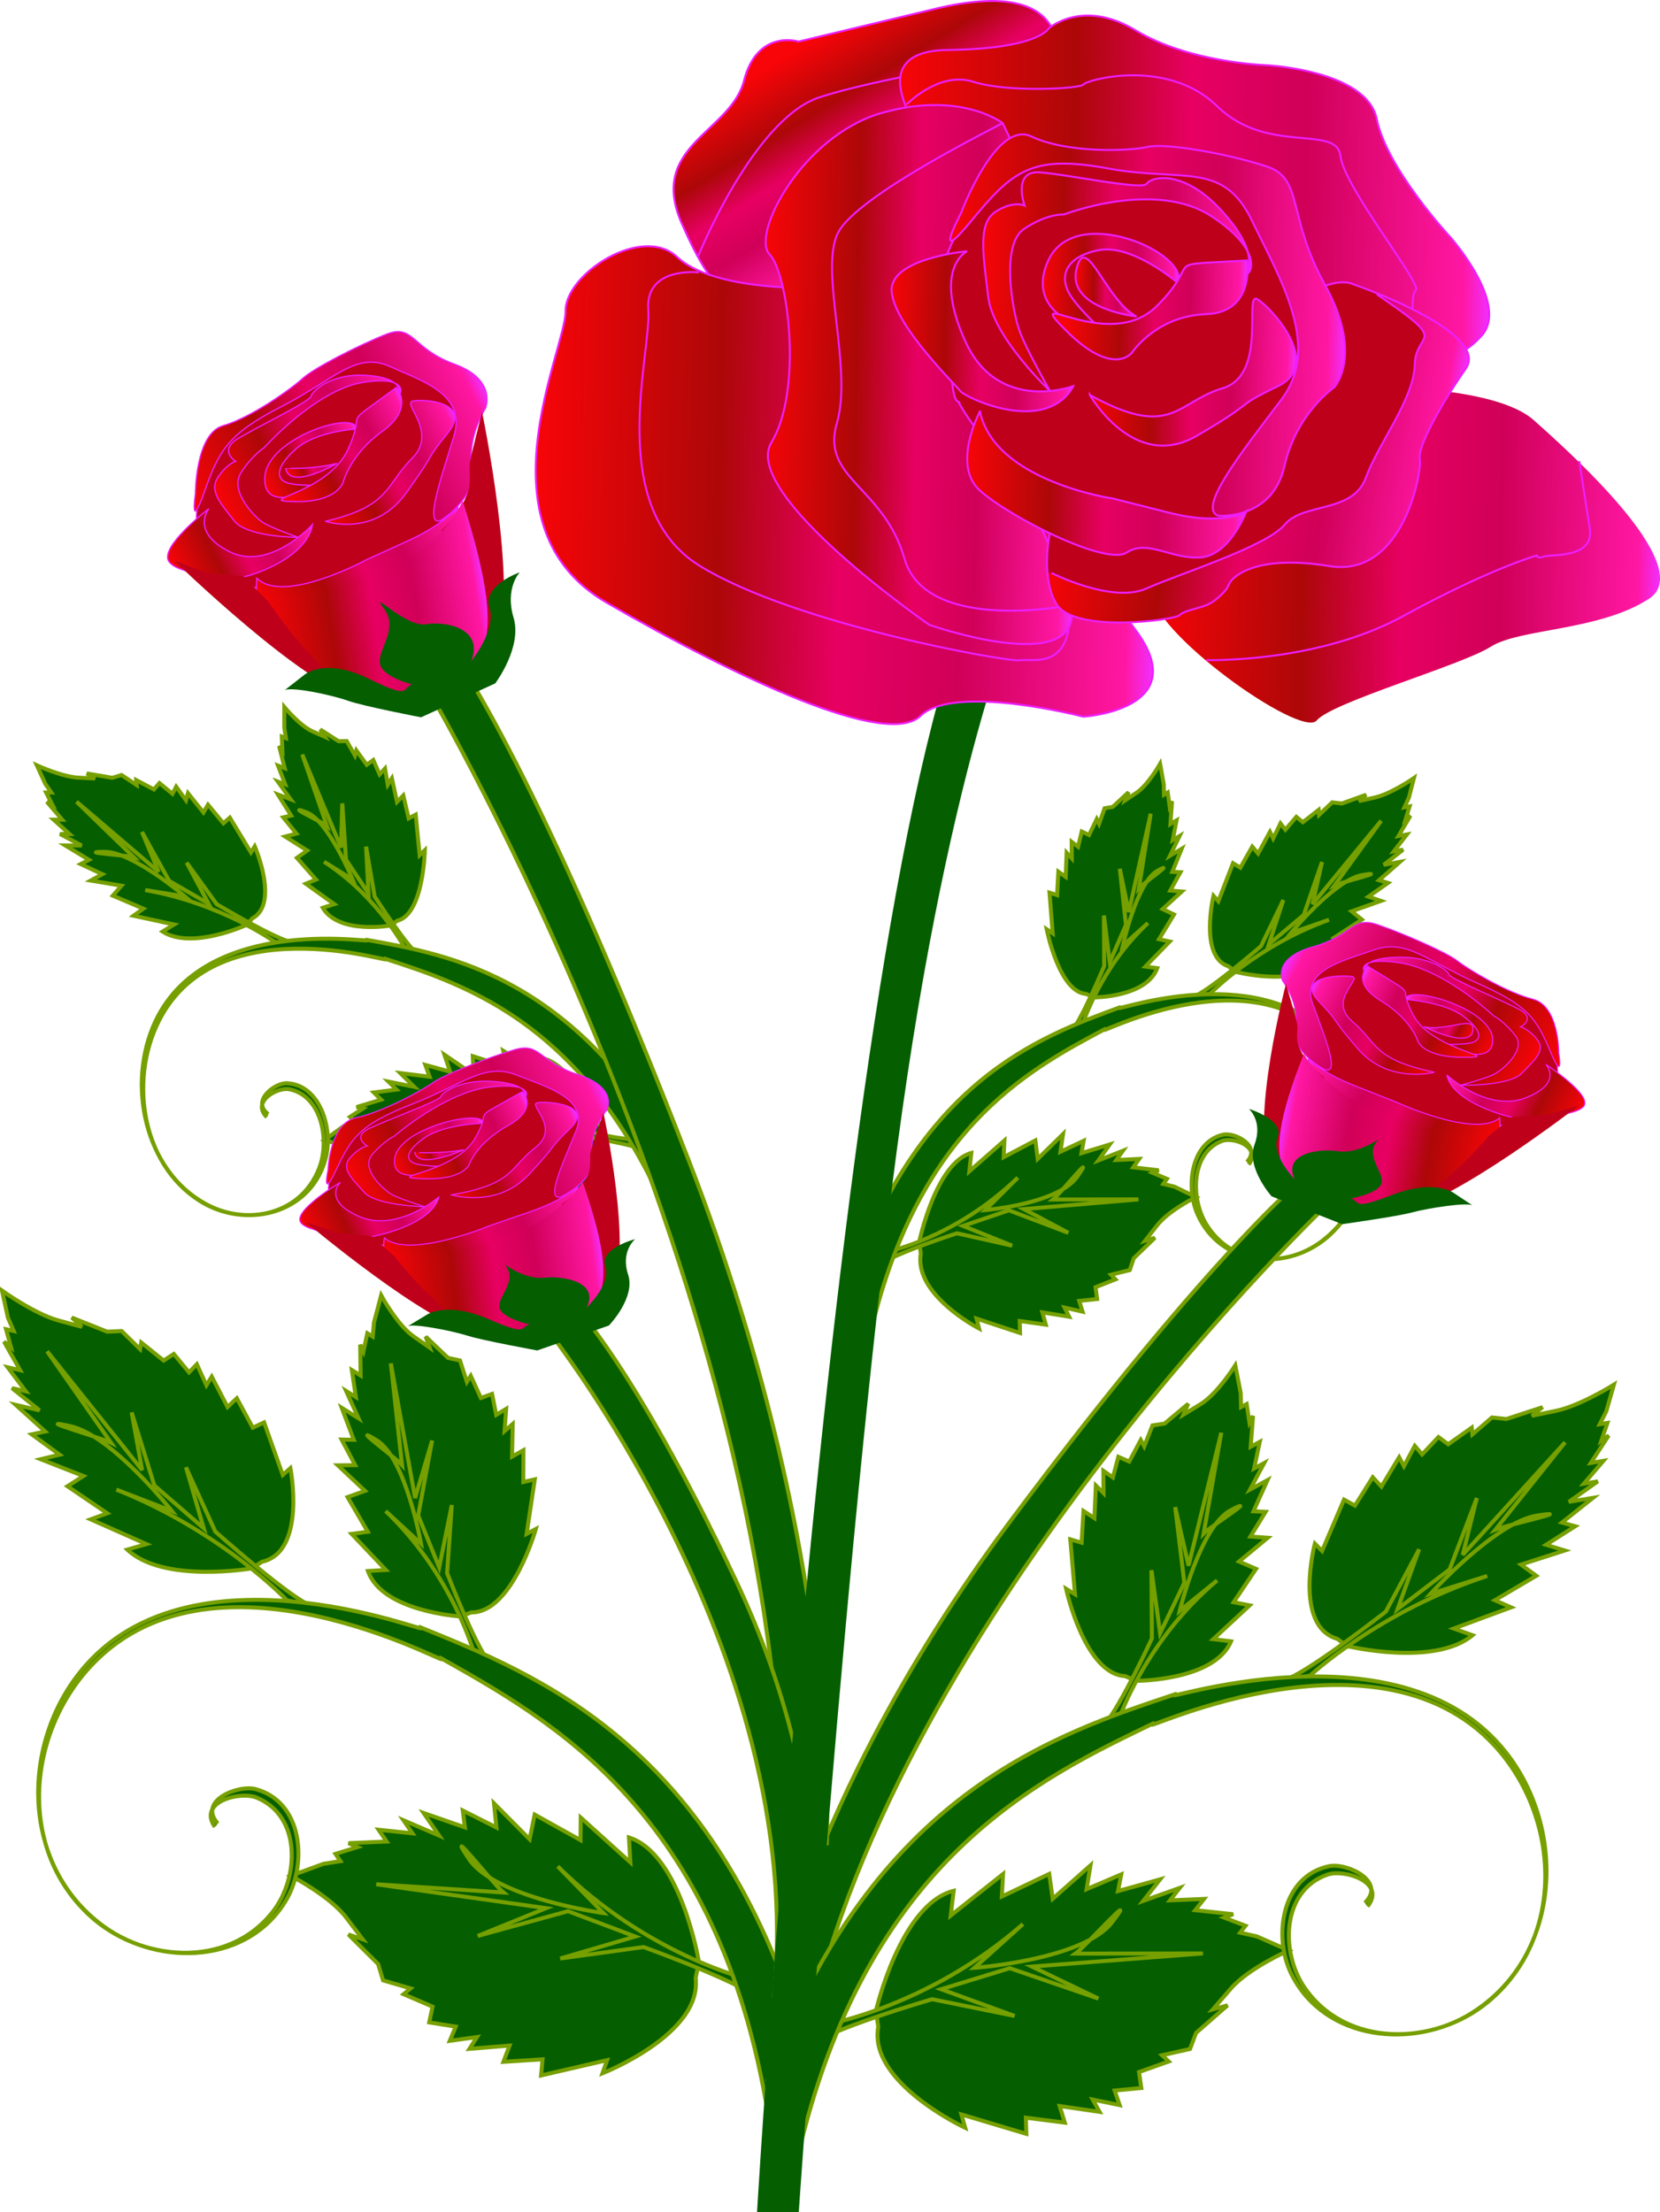 <svg xmlns="http://www.w3.org/2000/svg" viewBox="0 0 416.517 554.968"><g stroke="#769f00" fill="#055f00"><path d="M230.645 311.577s4.133-19.859 13.073-22.315l-.498 4.603 8.801-7.72-.198 4.181 7.964-4.199.588 4.629 6.357-6.226-.659 4.438 5.828-2.751-.54 3.1 7.088-2.182-2.846 4.004 6.146-2.419-1.646 2.321 5.727-.269-1.484 2.092 4.96.584 1.426.167-1.548.622 3.623 1.523-.908 1.281 2.824.699 5.349 2.605s-6.745 3.262-9.75 7.104l-3.003 3.842 2.463-.742-5.299 5.125-1.008 2.979-4.705 1.169 1.117 1.154-4.995 1.967.39 2.963-4.49.477.846 2.704-4.529-1.026 1.148 2.283-6.707-1.082.857 3.08-6.545-.917.079 3.007-10.921-3.61.643 2.493s-16.353-8.421-14.628-18.776l-.39-2.962z"/><path d="M222.175 314.157s17.305-3.319 33.203-18.693l-8.172 8.128s18.346-1.497 23.166-8.473-4.429 4.438-6.152 5.825l21.428-.03-28.767 2.441 11.183 5.951-14.902-5.652-11.542 3.911 12.347 4.963-13.851-3.104s-18.376 5.867-20.984 9.021l3.043-4.288z"/></g><g stroke="#769f00" fill="#055f00"><path d="M274.385 250.247s13.193.026 15.986-7.341l-2.994-.404 6.119-6.279-2.686-.593 3.766-6.191-2.861-1.361 4.832-4.416-2.912-.237 2.551-4.589-2.043-.097 2.361-5.793-2.938 1.75 2.385-4.928-1.701 1.014.957-4.957-1.534.917.313-4.443.088-1.277-.608 1.239-.469-3.445-.942.56-.053-2.599-.92-5.149s-3.004 5.298-5.858 7.22l-2.856 1.922.811-2.018-3.988 3.693-2.033.335-1.389 3.898-.582-1.188-1.938 4.005-1.83-.882-.92 3.835-1.604-1.235.029 4.147-1.293-1.421-.236 6.06-1.84-1.315-.318 5.89-1.9-.621.791 10.208-1.496-1.018s3.101 15.834 9.924 16.224l1.829.88z"/><path d="M271.575 257.187s4.492-14.518 16.455-25.596l-6.293 5.652s3.477-15.758 8.576-18.695-3.432 3.058-4.551 4.31l2.969-18.723-5.512 24.696-2.246-10.865 1.545 14.06-4.076 9.373-1.456-11.701.068 12.676s-6.261 14.984-8.626 16.686l3.147-1.873z"/></g><g stroke="#769f00" fill="#055f00"><path d="M309.895 243.787s14.684 3.886 21.096-2.013l-3.152-1.248 9.631-3.937-2.727-1.325 6.971-4.544-2.576-2.081 7.361-2.614-3.137-1.068 4.898-3.438-2.232-.688 5.229-4.592-4.059.739 4.864-3.798-2.349.426 3.289-4.24-2.117.387 2.338-3.962.672-1.139-1.233.954 1.022-3.283-1.299.237 1.104-2.387 1.286-4.967s-5.72 3.953-9.764 4.87l-4.042.917 1.809-1.603-6.096 2.2-2.416-.288-3.296 3.148-.113-1.255-3.954 3.086-1.641-1.341-2.747 3.231-1.231-1.598-1.826 3.792-.804-1.675-2.979 5.458-1.461-1.738-2.994 5.278-1.839-1.121-3.692 9.541-1.211-1.367s-3.645 15.351 3.778 17.704l1.639 1.342z"/><path d="M303.655 249.287s11.513-11.925 29.803-18.527l-9.543 3.313s10.937-13.356 17.934-14.542-5.194 1.786-7.003 2.6l11.702-16.208-17.21 20.911 2.371-10.565-4.584 13.274-8.742 7.356 3.623-11.099-5.606 11.58s-13.69 11.835-17.085 12.695l4.34-.788z"/></g><path d="M313.335 292.177c3.221-4.484-3.881-7.01-6.746-5.914-7.762 2.968-7.867 14.402-3.96 20.823 6.988 11.488 21.979 11.03 30.944 2.838 13.16-12.022 12.176-34.312 1.174-47.566-20.527-24.735-62.53-.755-57.211-4.326-19.406 10.346-48.569 25.353-60.102 80.921l-5.057-14.483c17.815-53.504 48.462-64.304 68.899-71.85-5.686 2.796 38.729-15.107 56.255 12.304 9.392 14.69 7.812 36.936-6.62 47.02-9.836 6.87-24.757 5.224-30.371-7.15-3.138-6.916-1.722-18.243 6.317-20.101 2.968-.685 9.724 2.815 6.013 6.813" stroke="#769f00" fill="#055f00"/><path d="M333.955 301.337s-108.67 103.12-131.47 209.27l-10.349-2.045s8.416-55.846 60.942-126.33c52.528-70.485 76.188-88.653 76.188-88.653l4.69 7.758z" stroke="#769f00" fill="#055f00"/><g stroke="#769f00" fill="#055f00"><path d="M175.375 492.297s-4.459-27.146-17.562-31.3l.351 6.248-12.447-11.23-.059 5.651-11.499-6.408-1.271 6.182-8.934-8.987.602 6.041-8.443-4.255.539 4.227-10.363-3.607 3.894 5.665-8.947-3.84 2.254 3.281-8.503-.9 2.033 2.958-7.436.319-2.136.092 2.252.983-5.526 1.711 1.246 1.813-4.267.676-8.186 3.005s9.765 5.032 13.911 10.491l4.145 5.459-3.607-1.232 7.454 7.405 1.247 4.109 6.906 2.019-1.763 1.45 7.269 3.121-.832 3.954 6.646 1.065-1.493 3.564 6.833-.956-1.904 2.967 10.076-.825-1.539 4.069 9.824-.617-.375 4.043 16.569-3.835-1.169 3.298s25.065-9.803 23.38-23.92l.83-3.954z"/><path d="M187.775 496.567s-25.481-6.104-47.839-28.317l11.471 11.723s-27.184-3.745-33.766-13.601 6.216 6.399 8.664 8.43l-31.901-2.061 42.621 5.999-17.157 6.967 22.669-6.212 16.852 6.357-18.806 5.523 20.887-2.878s26.858 9.638 30.472 14.134l-4.167-6.064z"/></g><g stroke="#769f00" fill="#055f00"><path d="M115.495 405.547s-19.646-1.209-23.175-11.397l4.492-.264-8.575-9.037 4.048-.545-5.079-8.697 4.378-1.564-6.819-6.405 4.356-.046-3.407-6.424 3.052.063-3.023-8.028 4.225 2.637-3.13-6.865 2.447 1.526-1.004-6.77 2.207 1.38-.086-6.017-.023-1.729.8 1.728.992-4.599 1.353.844.303-3.496 1.808-6.854s4.021 7.422 8.107 10.28l4.088 2.858-1.035-2.795 5.622 5.352 2.999.643 1.738 5.384.966-1.546 2.543 5.578 2.799-1.016 1.043 5.255 2.492-1.513-.396 5.586 2.045-1.793-.166 8.187 2.853-1.599-.029 7.967 2.882-.657-2.048 13.678 2.313-1.23s-5.968 21.042-16.159 20.925l-2.797 1.015z"/><path d="M119.075 415.147s-5.449-19.984-22.316-36.039l8.886 8.209s-3.831-21.559-11.172-25.996 4.848 4.444 6.407 6.235l-2.823-25.506 6.097 33.794 4.271-14.428-3.496 18.8 5.269 13.012 3.164-15.628-1.181 17.072s8.041 20.78 11.417 23.295l-4.523-2.82z"/></g><g stroke="#769f00" fill="#055f00"><path d="M63.172 393.487s-22.193 3.853-31.236-4.7l4.801-1.385-14.003-6.211 4.171-1.529-9.99-6.779 4.014-2.562-10.737-4.215 4.762-1.144-7-5.096 3.382-.716-7.392-6.679 5.98 1.377-6.92-5.576 3.459.796-4.535-6.022 3.122.72-3.144-5.559-.903-1.597 1.756 1.4-1.243-4.519 1.913.441-1.439-3.32-1.49-6.814s8.18 5.865 14.121 7.482l5.94 1.617-2.557-2.332 8.89 3.539 3.62-.16 4.64 4.553.275-1.681 5.625 4.53 2.558-1.65 3.813 4.613 1.968-2.038 2.397 5.282 1.339-2.182 3.97 7.636 2.322-2.204 4.008 7.394 2.834-1.337 4.684 13.203 1.918-1.728s4.118 21.026-7.135 23.497l-2.558 1.655z"/><path d="M71.981 401.497s-16.123-17.152-42.791-27.772l13.925 5.363s-15.144-19.026-25.459-21.282 7.58 2.896 10.203 4.162L11.82 339.027l23.838 29.798-2.627-14.46 5.694 18.318 12.387 10.734-4.449-15.294 7.36 16.131s19.373 17.236 24.355 18.716l-6.397-1.473z"/></g><path d="M54.661 457.497c-5.182-5.735 5.175-9.814 9.534-8.612 11.812 3.26 12.954 18.656 7.691 27.679-9.414 16.144-31.771 16.954-45.827 6.771-20.626-14.946-21.082-45.069-5.845-63.976 28.432-35.281 93.031-6.971 84.804-11.274 29.783 12.092 74.492 29.532 96.451 103.3l-8.763 19.037c-12.431-75.958-54.57-98.925-82.58-114.69 7.616 5.313-52.874-30.957-85.549.436-17.51 16.822-20.876 46.761-2.31 64.2 12.651 11.883 34.931 13.913 46.315-.907 6.364-8.283 7.182-23.699-4.121-28.43-4.171-1.746-14.961.986-10.548 7.334" stroke="#769f00" fill="#055f00"/><g><g stroke="#769f00" fill="#055f00"><path d="M219.785 504.507s6.166-26.812 19.504-30.127l-.744 6.213 13.131-10.421-.297 5.644 11.881-5.669.877 6.249 9.484-8.405-.984 5.992 8.695-3.714-.805 4.185 10.572-2.945-4.244 5.406 9.17-3.267-2.457 3.134 8.543-.361-2.215 2.823 7.4.789 2.127.226-2.311.84 5.406 2.057-1.355 1.729 4.215.944 7.979 3.517s-10.064 4.404-14.547 9.591l-4.48 5.187 3.676-1.002-7.906 6.919-1.502 4.022-7.02 1.578 1.666 1.559-7.451 2.654.58 4.001-6.699.643 1.264 3.651-6.758-1.386 1.713 3.082-10.006-1.461 1.281 4.158-9.766-1.237.119 4.059-16.293-4.873.959 3.365s-24.396-11.368-21.823-25.35l-.579-3.999z"/><path d="M207.135 507.977s25.816-4.48 49.533-25.237l-12.189 10.974s27.367-2.021 34.559-11.438-6.605 5.992-9.178 7.864l31.967-.041-42.914 3.296 16.684 8.035-22.232-7.632-17.219 5.28 18.418 6.7-20.662-4.191s-27.416 7.922-31.305 12.18l4.538-5.79z"/></g><g stroke="#769f00" fill="#055f00"><path d="M285.035 421.707s19.684.035 23.85-9.91l-4.467-.547 9.129-8.477-4.008-.801 5.619-8.358-4.27-1.838 7.209-5.962-4.344-.32 3.805-6.195-3.049-.131 3.523-7.821-4.383 2.363 3.559-6.653-2.539 1.369 1.43-6.692-2.289 1.238.467-5.999.131-1.725-.906 1.673-.699-4.651-1.406.756-.08-3.509-1.371-6.952s-4.48 7.152-8.74 9.747l-4.26 2.595 1.209-2.725-5.949 4.985-3.033.452-2.074 5.263-.867-1.604-2.891 5.407-2.729-1.19-1.373 5.178-2.393-1.667.043 5.6-1.928-1.919-.354 8.181-2.744-1.775-.477 7.952-2.834-.838 1.182 13.781-2.234-1.374s4.627 21.377 14.805 21.903l2.73 1.19z"/><path d="M280.845 431.067s6.701-19.601 24.547-34.557l-9.387 7.631s5.188-21.273 12.793-25.239-5.119 4.129-6.789 5.819l4.43-25.277-8.221 33.342-3.352-14.669 2.303 18.982-6.08 12.653-2.172-15.797.102 17.113s-9.338 20.229-12.867 22.526l4.693-2.527z"/></g><g stroke="#769f00" fill="#055f00"><path d="M338.005 412.987s21.904 5.247 31.471-2.717l-4.705-1.686 14.369-5.313-4.066-1.79 10.398-6.134-3.844-2.811 10.98-3.528-4.68-1.442 7.309-4.643-3.33-.928 7.799-6.199-6.055.997 7.258-5.128-3.502.575 4.906-5.725-3.16.522 3.488-5.349 1.002-1.537-1.84 1.287 1.525-4.432-1.938.319 1.646-3.223 1.918-6.706s-8.533 5.337-14.564 6.575l-6.031 1.237 2.699-2.164-9.096 2.97-3.602-.388-4.918 4.25-.17-1.694-5.898 4.166-2.447-1.811-4.098 4.363-1.838-2.157-2.725 5.119-1.199-2.261-4.445 7.369-2.178-2.347-4.467 7.125-2.744-1.513-5.508 12.881-1.807-1.845s-5.438 20.724 5.637 23.901l2.45 1.815z"/><path d="M328.705 420.407s17.174-16.1 44.459-25.013l-14.236 4.473s16.316-18.031 26.754-19.632-7.748 2.411-10.445 3.51l17.457-21.883-25.674 28.231 3.535-14.264-6.838 17.922-13.041 9.931 5.404-14.983-8.363 15.634s-20.424 15.979-25.488 17.14l6.476-1.066z"/></g><path d="M343.145 478.307c4.807-6.055-5.789-9.463-10.063-7.984-11.58 4.007-11.738 19.444-5.908 28.112 10.426 15.51 32.789 14.892 46.164 3.832 19.631-16.231 18.164-46.323 1.752-64.218-30.625-33.394-93.285-1.02-85.352-5.841-28.949 13.968-72.457 34.228-89.66 109.25l-7.54-19.55c26.576-72.234 72.298-86.814 102.79-97.001-8.482 3.774 57.775-20.396 83.922 16.61 14.012 19.832 11.652 49.865-9.877 63.479-14.672 9.275-36.932 7.053-45.309-9.653-4.68-9.337-2.568-24.63 9.426-27.137 4.426-.925 14.504 3.801 8.971 9.198" stroke="#769f00" fill="#055f00"/></g><g><g stroke="#769f00" fill="#055f00"><path d="M151.765 284.957s-7.533-18.834-16.765-19.694l1.293 4.445-10.012-6.066.925 4.083-8.575-2.746.229 4.66-7.346-5.021 1.423 4.256-6.219-1.693 1.073 2.958-7.359-.912 3.5 3.447-6.474-1.311 2.026 1.997-5.686.734 1.827 1.801-4.782 1.439-1.375.414 1.632.343-3.302 2.133 1.118 1.102-2.659 1.182-4.813 3.498s7.211 2.035 10.839 5.295l3.627 3.259-2.554-.301 6.111 4.122 1.512 2.759 4.836.33-.899 1.331 5.262 1.065.133 2.986 4.504-.313-.361 2.81 4.28-1.801-.733 2.449 6.417-2.235-.307 3.183 6.285-2.044.446 2.975 10.125-5.461-.198 2.568s14.634-11.144 11.129-21.04l-.133-2.986z"/><path d="M160.555 286.017s-17.619-.25-35.954-12.616l9.464 6.578s-18.326 1.725-24.288-4.303 5.134 3.599 7.074 4.662l-21.105 3.707 28.751-2.612-9.974 7.811 13.688-8.165 12.047 1.84-11.292 7.038 13.096-5.472s19.119 2.573 22.236 5.226l-3.743-3.694z"/></g><g stroke="#769f00" fill="#055f00"><path d="M98.005 232.197s-12.987 2.327-17.021-4.44l2.877-.92-7.12-5.116 2.541-1.053-4.788-5.439 2.581-1.839-5.528-3.506 2.826-.741-3.312-4.074 1.994-.451-3.334-5.293 3.197 1.211-3.208-4.438 1.852.703-1.806-4.715 1.67.636-1.083-4.321-.309-1.242.815 1.114-.139-3.474 1.025.387-.401-2.569.007-5.23s3.882 4.692 7.028 6.087l3.147 1.394-1.15-1.846 4.571 2.941 2.061-.025 2.047 3.597.367-1.271 2.605 3.605 1.649-1.188 1.575 3.616 1.363-1.495.694 4.089 1.026-1.626 1.29 5.926 1.582-1.615 1.341 5.744 1.763-.942 1.001 10.189 1.295-1.263s-.292 16.133-6.943 17.705l-1.648 1.188z"/><path d="M101.975 238.537s-6.954-13.512-20.666-22.334l7.183 4.469s-6.171-14.911-11.705-16.914 3.912 2.412 5.232 3.45l-6.188-17.919 9.734 23.358.317-11.091.931 14.114 5.648 8.519-.607-11.775 2.144 12.492s8.777 13.664 11.403 14.926l-3.426-1.295z"/></g><g stroke="#769f00" fill="#055f00"><path d="M61.909 232.027s-13.781 6.387-21.124 1.697l2.887-1.778-10.169-2.197 2.453-1.779-7.656-3.26 2.174-2.499-7.705-1.29 2.902-1.599-5.423-2.532 2.079-1.065-5.95-3.609 4.125.02-5.452-2.893 2.387.01-3.978-3.602 2.152.012-2.993-3.493-.86-1.004 1.38.724-1.579-3.055 1.32.008-1.503-2.158-2.133-4.667s6.322 2.896 10.463 3.093l4.14.197-2.061-1.262 6.386 1.102 2.329-.703 3.795 2.524-.107-1.255 4.432 2.349 1.382-1.606 3.268 2.703.935-1.787 2.459 3.414.5-1.789 3.886 4.855 1.135-1.967 3.869 4.676 1.615-1.424 5.3 8.75.954-1.557s6.266 14.479-.633 18.092l-1.381 1.604z"/><path d="M69.005 236.357s-13.416-9.735-32.577-13.047l9.975 1.599s-13.098-11.245-20.195-11.192 5.426.853 7.349 1.339l-14.35-13.92 20.593 17.59-4.177-9.99 6.828 12.273 9.891 5.719-5.502-10.297 7.54 10.425s15.544 9.267 19.037 9.521l-4.412-.02z"/></g><path d="M67.293 279.527c-4.352-3.288 1.69-7.914 4.733-7.758 8.239.427 11.609 11.335 9.725 18.69-3.371 13.164-17.775 17.388-28.658 12.339-15.97-7.413-21.405-29.042-14.718-45.146 12.478-30.048 59.333-20.163 53.248-21.925 21.438 3.866 53.5 9.156 80.372 58.734l-2.454 15.144c-21.05-52.69-52.38-62.39-73.3-69.19 5.86 2.59-39.681-13.699-55.58 14.236-8.522 14.971-5.605 37.09 9.45 46.633 10.256 6.504 25.098 4.341 29.975-8.189 2.728-7.006.63-18.245-7.53-19.814-3.012-.579-9.565 3.146-5.611 7" stroke="#769f00" fill="#055f00"/></g><g><g transform="translate(-8.865 -21.293)"><g stroke="#ed1fff" stroke-width=".275"><path fill="#bf001b" d="M389.13 302.89s-14.934 4.854-34.385-5.337-13.518-1.849-17.782-14.258c-4.267-12.409-3.297-22.024 6.554-23.464 9.854-1.439 13.932-4.413 21.922-.021 7.988 4.393 19.443 9.844 19.443 9.844s11.277 5.63 12.873 11.399c1.598 5.768 3.354 11.212.082 13.326-3.27 2.111-7.018 9.277-8.707 8.511z"/><linearGradient id="a" x1="-122.41" gradientUnits="userSpaceOnUse" y1="236.7" gradientTransform="matrix(-1.134 -.619 -.349 .692 326.87 44.783)" x2="-103.29" y2="236.7"><stop stop-color="#F70508" offset="0"/><stop stop-color="#AD0708" offset=".297"/><stop stop-color="#E70062" offset=".491"/><stop stop-color="#D00058" offset=".685"/><stop stop-color="#FF17A3" offset=".955"/><stop stop-color="#F22EFF" offset="1"/></linearGradient><path fill="url(#a)" d="M369.81 283.24s14.063 6.601 13.578-1.296c-.486-7.896-22.066-13.739-21.771-9.878 0 0 9.523.519 14.475 4.228 4.951 3.708 4.455 5.969 2.006 6.612-2.449.644-8.288.334-8.288.334z"/><linearGradient id="b" x1="-118.64" gradientUnits="userSpaceOnUse" y1="239.91" gradientTransform="matrix(-1.134 -.619 -.349 .692 326.87 44.783)" x2="-93.67" y2="239.91"><stop stop-color="#F70508" offset="0"/><stop stop-color="#AD0708" offset=".297"/><stop stop-color="#E70062" offset=".491"/><stop stop-color="#D00058" offset=".685"/><stop stop-color="#FF17A3" offset=".955"/><stop stop-color="#F22EFF" offset="1"/></linearGradient><path fill="url(#b)" d="M352.05 263.7s-4.477 3.976 3.258 8.655c7.736 4.68 9.354 10.236 9.354 10.236s1.391 3.996 11.684 3.986-8.008-1.598-12.805-10.493c-4.794-8.895 2.765-3.441-11.491-12.384z"/><linearGradient id="c" x1="-114.72" gradientUnits="userSpaceOnUse" y1="248.52" gradientTransform="matrix(-1.134 -.619 -.349 .692 326.87 44.783)" x2="-85.983" y2="248.52"><stop stop-color="#F70508" offset="0"/><stop stop-color="#AD0708" offset=".297"/><stop stop-color="#E70062" offset=".491"/><stop stop-color="#D00058" offset=".685"/><stop stop-color="#FF17A3" offset=".955"/><stop stop-color="#F22EFF" offset="1"/></linearGradient><path fill="url(#c)" d="M368.78 290.31s-11.576 3.082-19.295-5.976c-7.718-9.06-3.877-5.707-9.807-11.906-5.929-6.199 5.771-6.636 8.43-6.118 2.656.518-6.258 5.934.16 11.33 6.417 5.398 4.876 9.377 20.512 12.67z"/><linearGradient id="d" x1="-131.18" gradientUnits="userSpaceOnUse" y1="236.69" gradientTransform="matrix(-1.134 -.619 -.349 .692 326.87 44.783)" x2="-93.23" y2="236.69"><stop stop-color="#F70508" offset="0"/><stop stop-color="#AD0708" offset=".297"/><stop stop-color="#E70062" offset=".491"/><stop stop-color="#D00058" offset=".685"/><stop stop-color="#FF17A3" offset=".955"/><stop stop-color="#F22EFF" offset="1"/></linearGradient><path fill="url(#d)" d="M375.32 293.57s12.186.267 15.34-2.981c3.15-3.248 6.115-5.704 3.959-8.438-2.16-2.733-4.211-3.226-4.211-3.226s4.094-2.089-.441-4.441c-4.539-2.35-17.303-7.704-17.52-8.678-.215-.976-4.748-4.641-13.15-4.358-8.402.281-7.848 2.842-8.061 3.316-.213.476-2.205-3.582 8.955-1.888s23.463 13.276 23.463 13.276 2.629 1.339 5.428 4.948c2.803 3.611-3.197 8.639-5.326 9.719-2.129 1.082-8.436 2.751-8.436 2.751z"/><linearGradient id="e" x1="-143.62" gradientUnits="userSpaceOnUse" y1="243.96" gradientTransform="matrix(-1.134 -.619 -.349 .692 326.87 44.783)" x2="-117.11" y2="243.96"><stop stop-color="#F70508" offset="0"/><stop stop-color="#AD0708" offset=".297"/><stop stop-color="#E70062" offset=".491"/><stop stop-color="#D00058" offset=".685"/><stop stop-color="#FF17A3" offset=".955"/><stop stop-color="#F22EFF" offset="1"/></linearGradient><path fill="url(#e)" d="M371.9 291s10.139 9.423 19.734 5.737c9.596-3.689 5.107-8.394 5.107-8.394s11.998 7.82 9.426 10.601c-2.574 2.779-15.432 2.648-16.701 2.802-1.27.155-16.141-3.667-17.566-10.746z"/><linearGradient id="f" x1="-135.84" gradientUnits="userSpaceOnUse" y1="242.4" gradientTransform="matrix(-1.134 -.619 -.349 .692 326.87 44.783)" x2="-79.168" y2="242.4"><stop stop-color="#F70508" offset="0"/><stop stop-color="#AD0708" offset=".297"/><stop stop-color="#E70062" offset=".491"/><stop stop-color="#D00058" offset=".685"/><stop stop-color="#FF17A3" offset=".955"/><stop stop-color="#F22EFF" offset="1"/></linearGradient><path fill="url(#f)" d="M341.25 289.66s-8.715-4.521-7.416-10.52c1.301-5.998-3.129-11.763-3.129-11.763s-2.753-5.622 7.533-8.515c10.287-2.893 9.754-7.813 16.322-5.563 6.57 2.249 17.314 6.979 19.967 9.06 2.652 2.08 12.324 7.93 18.941 9.616 6.619 1.687 6.504 13.467 6.504 13.467s1.348 7.933-2.127-.369c-3.473-8.302-5.607-11.535-18.361-17.14-12.752-5.603-17.645-11.186-25.84-8.325-8.193 2.861-18.451 5.225-15.35 13.65 3.106 8.428 6.853 17.731 2.956 16.402z"/><linearGradient id="g" x1="-131.39" gradientUnits="userSpaceOnUse" y1="265.04" gradientTransform="matrix(-1.134 -.619 -.349 .692 326.87 44.783)" x2="-91.581" y2="265.04"><stop stop-color="#F70508" offset="0"/><stop stop-color="#AD0708" offset=".297"/><stop stop-color="#E70062" offset=".491"/><stop stop-color="#D00058" offset=".685"/><stop stop-color="#FF17A3" offset=".955"/><stop stop-color="#F22EFF" offset="1"/></linearGradient><path fill="url(#g)" d="M385.12 301.82s1.271 7.448-4.65 7.246c-5.922-.201-24.463-4.519-26.941-7.692-2.479-3.171-7.604-3.448-12.023-6.33-4.42-2.883-4.364-8.313-4.364-8.313s2.599 3.417 12.224 7.199l9.627 3.781s19.616 9.196 26.127 4.109z"/><linearGradient id="h" x1="-117.85" gradientUnits="userSpaceOnUse" y1="237.95" gradientTransform="matrix(-1.134 -.619 -.349 .692 326.87 44.783)" x2="-108.88" y2="237.95"><stop stop-color="#F70508" offset="0"/><stop stop-color="#AD0708" offset=".297"/><stop stop-color="#E70062" offset=".491"/><stop stop-color="#D00058" offset=".685"/><stop stop-color="#FF17A3" offset=".955"/><stop stop-color="#F22EFF" offset="1"/></linearGradient><path fill="url(#h)" d="M366.11 278.88s11.357 5.614 12.297 1.175-6.427.173-12.297-1.175"/></g><path d="M331.52 268.17s-9.168 34.895-3.862 45.797 6.778 6.28 13.426-22.358c0 0-6.562-5.054-6.733-9.706-.172-4.65 1.092-.584-2.831-13.733zM388.25 301.5s-23.66 20.278-31.566 19.64c-7.908-.641-7.617 4.995 4.395 3.597 12.01-1.398 43.873-26.041 43.873-26.041l-7.949 2.301-8.753.503z" fill="#bf001b"/><linearGradient id="i" x1="-105.96" gradientUnits="userSpaceOnUse" y1="261.52" gradientTransform="scale(-1 1) rotate(-9.829 52.461 1900)" x2="-52.266" y2="261.52"><stop stop-color="#F70508" offset="0"/><stop stop-color="#AD0708" offset=".297"/><stop stop-color="#E70062" offset=".491"/><stop stop-color="#D00058" offset=".685"/><stop stop-color="#FF17A3" offset=".955"/><stop stop-color="#F22EFF" offset="1"/></linearGradient><path d="M384.98 303.06s-20.535 27.833-36.914 21.896c-16.375-5.936-24.757-7.186-12.055-39.229 0 0 3.36 6.174 11.826 11.197 8.463 5.027 34.469 13.505 37.143 6.136z" fill="url(#i)"/></g><path d="M364.715 299.267s-4.805-3.506-15.229.466-7.898 1.875-10.539.953c0 0 7.336-1.275 7.777-4.055.439-2.778-4.59-6.812-.875-10.75 0 0-5.307 3.698-10.125 2.947-4.818-.752-13.895.563-10.887 7.034 0 0-6.007-6.161-4.269-10.559 1.737-4.396-7.185-7.092-7.185-7.092s3.566 3.168 1.396 8.943c-2.172 5.776 4.279 12.989 4.279 12.989l17.703 6.992s13.82-1.932 17.471-2.932c4.152-1.136 14.473-2.718 15.387-1.687l-4.904-3.249z" fill="#055f00"/></g><g><path d="M107.795 173.737s88.817 151.28 88.542 289.23l11.111-.502s3.831-71.857-34.481-170.92c-38.313-99.065-58.608-126.62-58.608-126.62l-6.564 8.811z" stroke="#769f00" fill="#055f00"/><g transform="translate(-8.865 -21.293)"><g stroke="#ed1fff" stroke-width=".319"><path fill="#bf001b" d="M69.115 167.66s15.619 6.542 36.099-6.017c20.482-12.555 14.188-2.047 18.767-17.786 4.579-15.74 3.643-28.035-6.674-30.1-10.318-2.065-14.571-5.956-22.983-.534-8.415 5.421-20.473 12.114-20.473 12.114s-11.872 6.927-13.595 14.251c-1.722 7.326-3.611 14.236-.2 17.007 3.412 2.774 7.28 12.005 9.059 11.065z"/><linearGradient id="j" x1="49.227" gradientUnits="userSpaceOnUse" y1="207.67" gradientTransform="matrix(1.142 -.603 .34 .696 -51.517 28.124)" x2="70.133" y2="207.67"><stop stop-color="#F70508" offset="0"/><stop stop-color="#AD0708" offset=".297"/><stop stop-color="#E70062" offset=".491"/><stop stop-color="#D00058" offset=".685"/><stop stop-color="#FF17A3" offset=".955"/><stop stop-color="#F22EFF" offset="1"/></linearGradient><path fill="url(#j)" d="M89.538 143.02s-14.803 8.1-14.226-1.967c.575-10.067 23.253-17.027 22.911-12.104 0 0-9.99.443-15.212 5.062-5.223 4.618-4.723 7.515-2.16 8.394 2.562.877 8.687.615 8.687.615z"/><linearGradient id="k" x1="52.977" gradientUnits="userSpaceOnUse" y1="210.03" gradientTransform="matrix(1.142 -.603 .34 .696 -51.517 28.124)" x2="80.696" y2="210.03"><stop stop-color="#F70508" offset="0"/><stop stop-color="#AD0708" offset=".297"/><stop stop-color="#E70062" offset=".491"/><stop stop-color="#D00058" offset=".685"/><stop stop-color="#FF17A3" offset=".955"/><stop stop-color="#F22EFF" offset="1"/></linearGradient><path fill="url(#k)" d="M108.33 118.5s4.661 5.177-3.489 10.972c-8.151 5.793-9.893 12.849-9.893 12.849s-1.493 5.067-12.286 4.819 8.411-1.855 13.514-13.099c5.103-11.243-2.87-4.457 12.154-15.541z"/><linearGradient id="l" x1="56.798" gradientUnits="userSpaceOnUse" y1="220" gradientTransform="matrix(1.142 -.603 .34 .696 -51.517 28.124)" x2="88.443" y2="220"><stop stop-color="#F70508" offset="0"/><stop stop-color="#AD0708" offset=".297"/><stop stop-color="#E70062" offset=".491"/><stop stop-color="#D00058" offset=".685"/><stop stop-color="#FF17A3" offset=".955"/><stop stop-color="#F22EFF" offset="1"/></linearGradient><path fill="url(#l)" d="M90.558 152.08s12.114 4.202 20.283-7.182c8.168-11.382 4.115-7.194 10.384-14.969 6.269-7.776-5.995-8.603-8.787-8.003-2.791.599 6.512 7.717-.263 14.457s-5.194 11.855-21.617 15.697z"/><linearGradient id="m" x1="39.944" gradientUnits="userSpaceOnUse" y1="207.67" gradientTransform="matrix(1.142 -.603 .34 .696 -51.517 28.124)" x2="81.228" y2="207.67"><stop stop-color="#F70508" offset="0"/><stop stop-color="#AD0708" offset=".297"/><stop stop-color="#E70062" offset=".491"/><stop stop-color="#D00058" offset=".685"/><stop stop-color="#FF17A3" offset=".955"/><stop stop-color="#F22EFF" offset="1"/></linearGradient><path fill="url(#m)" d="M83.671 156.09s-12.78.059-16.059-4.16-6.367-7.422-4.081-10.862c2.287-3.439 4.442-4.021 4.442-4.021s-4.276-2.761.501-5.658c4.778-2.895 18.208-9.433 18.442-10.672.233-1.24 5.019-5.813 13.826-5.259 8.809.553 8.206 3.808 8.423 4.42.219.612 2.343-4.521-9.373-2.617S75.08 133.666 75.08 133.666s-2.768 1.648-5.734 6.191c-2.968 4.543 3.28 11.098 5.502 12.526 2.223 1.43 8.823 3.707 8.823 3.707z"/><linearGradient id="n" x1="25.985" gradientUnits="userSpaceOnUse" y1="219.02" gradientTransform="matrix(1.142 -.603 .34 .696 -51.517 28.124)" x2="54.25" y2="219.02"><stop stop-color="#F70508" offset="0"/><stop stop-color="#AD0708" offset=".297"/><stop stop-color="#E70062" offset=".491"/><stop stop-color="#D00058" offset=".685"/><stop stop-color="#FF17A3" offset=".955"/><stop stop-color="#F22EFF" offset="1"/></linearGradient><path fill="url(#n)" d="M87.289 152.88s-10.712 11.794-20.742 6.866c-10.03-4.929-5.285-10.829-5.285-10.829s-12.648 9.703-9.972 13.311c2.675 3.607 16.158 3.737 17.488 3.963s16.956-4.309 18.511-13.311z"/><linearGradient id="o" x1="34.854" gradientUnits="userSpaceOnUse" y1="213.21" gradientTransform="matrix(1.142 -.603 .34 .696 -51.517 28.124)" x2="95.942" y2="213.21"><stop stop-color="#F70508" offset="0"/><stop stop-color="#AD0708" offset=".297"/><stop stop-color="#E70062" offset=".491"/><stop stop-color="#D00058" offset=".685"/><stop stop-color="#FF17A3" offset=".955"/><stop stop-color="#F22EFF" offset="1"/></linearGradient><path fill="url(#o)" d="M119.44 151.88s9.176-5.569 7.865-13.255c-1.312-7.687 3.381-14.942 3.381-14.942s2.934-7.112-7.828-11.04c-10.761-3.929-10.16-10.197-17.068-7.478-6.907 2.719-18.213 8.507-21.013 11.102-2.799 2.594-12.988 9.838-19.942 11.837-6.953 2-6.934 17.037-6.934 17.037s-1.478 10.093 2.234-.423c3.713-10.514 5.978-14.592 19.397-21.449 13.419-6.858 18.597-13.869 27.166-10.029 8.567 3.842 19.304 7.095 15.979 17.777-3.326 10.683-7.333 22.469-3.237 20.863z"/><linearGradient id="p" x1="38.131" gradientUnits="userSpaceOnUse" y1="243.67" gradientTransform="matrix(1.142 -.603 .34 .696 -51.517 28.124)" x2="81.228" y2="243.67"><stop stop-color="#F70508" offset="0"/><stop stop-color="#AD0708" offset=".297"/><stop stop-color="#E70062" offset=".491"/><stop stop-color="#D00058" offset=".685"/><stop stop-color="#FF17A3" offset=".955"/><stop stop-color="#F22EFF" offset="1"/></linearGradient><path fill="url(#p)" d="M73.333 166.39s-1.395 9.475 4.816 9.354c6.211-.12 25.688-5.202 28.314-9.193 2.627-3.991 8.001-4.227 12.661-7.804 4.658-3.578 4.647-10.507 4.647-10.507s-2.753 4.3-12.879 8.905l-10.125 4.605s-20.65 11.281-27.434 4.64z"/><linearGradient id="q" x1="54.251" gradientUnits="userSpaceOnUse" y1="209.21" gradientTransform="matrix(1.142 -.603 .34 .696 -51.517 28.124)" x2="63.752" y2="209.21"><stop stop-color="#F70508" offset="0"/><stop stop-color="#AD0708" offset=".297"/><stop stop-color="#E70062" offset=".491"/><stop stop-color="#D00058" offset=".685"/><stop stop-color="#FF17A3" offset=".955"/><stop stop-color="#F22EFF" offset="1"/></linearGradient><path fill="url(#q)" d="M93.456 137.55s-11.955 6.905-12.901 1.215c0 .001 6.737.371 12.901-1.215"/></g><path d="M129.82 124.68s9.318 44.749 3.662 58.542-7.161 7.859-13.888-28.847c0 0 6.923-6.298 7.142-12.232.219-5.932-1.142-.769 3.084-17.463zM70.046 165.9s24.638 26.429 32.933 25.797c8.295-.634 7.943 6.55-4.639 4.488-12.581-2.061-45.782-34.249-45.782-34.249l8.314 3.118 9.174.846z" fill="#bf001b"/><linearGradient id="r" x1="96.725" gradientUnits="userSpaceOnUse" y1="176.44" gradientTransform="rotate(-9.051 101.883 313.57)" x2="152.95" y2="176.44"><stop stop-color="#F70508" offset="0"/><stop stop-color="#AD0708" offset=".297"/><stop stop-color="#E70062" offset=".491"/><stop stop-color="#D00058" offset=".685"/><stop stop-color="#FF17A3" offset=".955"/><stop stop-color="#F22EFF" offset="1"/></linearGradient><path d="M73.471 167.98s21.297 36 38.52 28.8c17.223-7.198 26.019-8.601 12.973-49.792 0 0-3.576 7.802-12.494 14.02s-36.259 16.436-38.999 6.972z" fill="url(#r)"/></g><path d="M76.405 169.277s5.067-4.365 15.963.946 8.266 2.575 11.042 1.462c0 0-7.683-1.8-8.121-5.357s4.871-8.589 1.009-13.701 5.533 4.845 10.591 3.996c5.059-.847 14.564 1.041 11.357 9.229 0 0 6.35-7.724 4.565-13.376-1.785-5.653 7.591-8.885 7.591-8.885s-3.766 3.961-1.539 11.381c2.228 7.423-4.598 16.48-4.598 16.48l-18.622 8.516s-14.476-2.787-18.294-4.146c-4.343-1.545-15.152-3.802-16.119-2.506l5.175-4.039z" fill="#055f00"/></g><g><path d="M135.855 331.617s67.2 82.935 58.286 169.17l9.63-1.764s7.827-45.398-19.034-102.3c-26.862-56.899-42.658-71.469-42.658-71.469l-6.224 6.365z" stroke="#769f00" fill="#055f00"/><g transform="translate(-8.865 -21.293)"><g stroke="#ed1fff" stroke-width=".275"><path fill="#bf001b" d="M101.27 332.78s14.718 5.471 34.578-3.9c19.858-9.372 13.582-1.285 18.36-13.506 4.779-12.22 4.211-21.867-5.571-23.717-9.785-1.848-13.736-4.988-21.901-.934-8.165 4.056-19.837 9.025-19.837 9.025s-11.501 5.155-13.336 10.853c-1.836 5.697-3.818 11.063-.636 13.313 3.177 2.244 6.623 9.56 8.343 8.866z"/><linearGradient id="s" x1="12.093" gradientUnits="userSpaceOnUse" y1="594.48" gradientTransform="matrix(1.158 -.571 .32 .706 -96.112 -98.109)" x2="31.208" y2="594.48"><stop stop-color="#F70508" offset="0"/><stop stop-color="#AD0708" offset=".297"/><stop stop-color="#E70062" offset=".491"/><stop stop-color="#D00058" offset=".685"/><stop stop-color="#FF17A3" offset=".955"/><stop stop-color="#F22EFF" offset="1"/></linearGradient><path fill="url(#s)" d="M121.39 313.95s-14.325 6.011-13.513-1.86c.815-7.868 22.62-12.808 22.165-8.962 0 0-9.537.121-14.638 3.62s-4.699 5.778-2.279 6.523c2.417.746 8.265.679 8.265.679z"/><linearGradient id="t" x1="15.856" gradientUnits="userSpaceOnUse" y1="597.69" gradientTransform="matrix(1.158 -.571 .32 .706 -96.112 -98.109)" x2="40.831" y2="597.69"><stop stop-color="#F70508" offset="0"/><stop stop-color="#AD0708" offset=".297"/><stop stop-color="#E70062" offset=".491"/><stop stop-color="#D00058" offset=".685"/><stop stop-color="#FF17A3" offset=".955"/><stop stop-color="#F22EFF" offset="1"/></linearGradient><path fill="url(#t)" d="M139.95 295.17s4.306 4.159-3.617 8.513c-7.924 4.354-9.772 9.838-9.772 9.838s-1.555 3.935-11.839 3.496 8.067-1.264 13.23-9.95c5.161-8.689-2.619-3.556 11.998-11.897z"/><linearGradient id="u" x1="19.782" gradientUnits="userSpaceOnUse" y1="606.3" gradientTransform="matrix(1.158 -.571 .32 .706 -96.112 -98.109)" x2="48.516" y2="606.3"><stop stop-color="#F70508" offset="0"/><stop stop-color="#AD0708" offset=".297"/><stop stop-color="#E70062" offset=".491"/><stop stop-color="#D00058" offset=".685"/><stop stop-color="#FF17A3" offset=".955"/><stop stop-color="#F22EFF" offset="1"/></linearGradient><path fill="url(#u)" d="M122.12 321.06s11.438 3.562 19.527-5.167c8.088-8.729 4.111-5.541 10.294-11.487 6.181-5.945-5.49-6.871-8.168-6.464-2.675.406 6.005 6.189-.632 11.313-6.634 5.126-5.262 9.166-21.021 11.805z"/><linearGradient id="v" x1="3.323" gradientUnits="userSpaceOnUse" y1="594.47" gradientTransform="matrix(1.158 -.571 .32 .706 -96.112 -98.109)" x2="41.27" y2="594.47"><stop stop-color="#F70508" offset="0"/><stop stop-color="#AD0708" offset=".297"/><stop stop-color="#E70062" offset=".491"/><stop stop-color="#D00058" offset=".685"/><stop stop-color="#FF17A3" offset=".955"/><stop stop-color="#F22EFF" offset="1"/></linearGradient><path fill="url(#v)" d="M115.45 324.05s-12.186-.242-15.204-3.619c-3.011-3.376-5.871-5.953-3.604-8.597 2.272-2.64 4.342-3.046 4.342-3.046s-4.003-2.258.625-4.419c4.633-2.158 17.608-6.978 17.867-7.941.255-.966 4.937-4.438 13.32-3.807s7.722 3.167 7.915 3.649c.193.483 2.353-3.486-8.868-2.258-11.221 1.227-23.997 12.287-23.997 12.287s-2.682 1.229-5.628 4.718c-2.95 3.491 2.835 8.764 4.917 9.932 2.083 1.17 8.315 3.101 8.315 3.101z"/><linearGradient id="w" x1="-9.124" gradientUnits="userSpaceOnUse" y1="601.74" gradientTransform="matrix(1.158 -.571 .32 .706 -96.112 -98.109)" x2="17.391" y2="601.74"><stop stop-color="#F70508" offset="0"/><stop stop-color="#AD0708" offset=".297"/><stop stop-color="#E70062" offset=".491"/><stop stop-color="#D00058" offset=".685"/><stop stop-color="#FF17A3" offset=".955"/><stop stop-color="#F22EFF" offset="1"/></linearGradient><path fill="url(#w)" d="M118.98 321.61s-10.522 8.992-19.956 4.909c-9.435-4.085-4.754-8.598-4.754-8.598s-12.313 7.313-9.859 10.198c2.457 2.885 15.308 3.289 16.57 3.494 1.263.211 16.28-2.989 17.999-10.003z"/><linearGradient id="x" x1="-1.343" gradientUnits="userSpaceOnUse" y1="600.17" gradientTransform="matrix(1.158 -.571 .32 .706 -96.112 -98.109)" x2="55.332" y2="600.17"><stop stop-color="#F70508" offset="0"/><stop stop-color="#AD0708" offset=".297"/><stop stop-color="#E70062" offset=".491"/><stop stop-color="#D00058" offset=".685"/><stop stop-color="#FF17A3" offset=".955"/><stop stop-color="#F22EFF" offset="1"/></linearGradient><path fill="url(#x)" d="M149.66 321.56s8.896-4.154 7.848-10.201c-1.049-6.048 3.616-11.624 3.616-11.624s2.985-5.502-7.172-8.82c-10.157-3.317-9.42-8.212-16.076-6.237-6.658 1.974-17.59 6.251-20.326 8.22-2.737 1.968-12.644 7.41-19.327 8.818-6.683 1.41-7.059 13.185-7.059 13.185s-1.677 7.869 2.14-.279c3.816-8.149 6.083-11.292 19.06-16.361 12.974-5.066 18.095-10.439 26.165-7.241 8.067 3.2 18.217 5.989 14.768 14.278-3.455 8.288-7.586 17.427-3.637 16.262z"/><linearGradient id="y" x1="3.106" gradientUnits="userSpaceOnUse" y1="622.82" gradientTransform="matrix(1.158 -.571 .32 .706 -96.112 -98.109)" x2="42.918" y2="622.82"><stop stop-color="#F70508" offset="0"/><stop stop-color="#AD0708" offset=".297"/><stop stop-color="#E70062" offset=".491"/><stop stop-color="#D00058" offset=".685"/><stop stop-color="#FF17A3" offset=".955"/><stop stop-color="#F22EFF" offset="1"/></linearGradient><path fill="url(#y)" d="M105.32 331.88s-1.582 7.388 4.345 7.433c5.924.047 24.628-3.496 27.237-6.563 2.61-3.065 7.742-3.129 12.278-5.823 4.536-2.695 4.706-8.124 4.706-8.124s-2.739 3.307-12.513 6.684l-9.776 3.378s-19.983 8.368-26.277 3.015z"/><linearGradient id="z" x1="16.648" gradientUnits="userSpaceOnUse" y1="595.73" gradientTransform="matrix(1.158 -.571 .32 .706 -96.112 -98.109)" x2="25.621" y2="595.73"><stop stop-color="#F70508" offset="0"/><stop stop-color="#AD0708" offset=".297"/><stop stop-color="#E70062" offset=".491"/><stop stop-color="#D00058" offset=".685"/><stop stop-color="#FF17A3" offset=".955"/><stop stop-color="#F22EFF" offset="1"/></linearGradient><path fill="url(#z)" d="M125.27 309.75s-11.583 5.137-12.335.662c-.001 0 6.414.44 12.335-.662"/></g><path d="M160.28 300.49s7.707 35.245 1.951 45.918-7.034 5.992-12.483-22.898c0 0 6.767-4.777 7.133-9.418.363-4.638-1.068-.627 3.399-13.602zM102.2 331.42s22.795 21.248 30.72 20.938c7.928-.31 7.403 5.309-4.54 3.412-11.94-1.89-42.75-27.84-42.75-27.84l7.847 2.63 8.724.867z" fill="#bf001b"/><linearGradient id="A" x1="138.68" gradientUnits="userSpaceOnUse" y1="470.08" gradientTransform="rotate(-7.446 -856.03 652.336)" x2="192.38" y2="470.08"><stop stop-color="#F70508" offset="0"/><stop stop-color="#AD0708" offset=".297"/><stop stop-color="#E70062" offset=".491"/><stop stop-color="#D00058" offset=".685"/><stop stop-color="#FF17A3" offset=".955"/><stop stop-color="#F22EFF" offset="1"/></linearGradient><path d="M105.41 333.12s19.358 28.663 35.971 23.415c16.606-5.249 25.034-6.147 13.677-38.692 0 0-3.615 6.028-12.283 10.693-8.665 4.67-35.001 12.057-37.365 4.584z" fill="url(#A)"/></g><path d="M107.205 329.787s4.946-3.304 15.196 1.101 7.813 2.201 10.489 1.391c0 0-7.276-1.581-7.602-4.375-.323-2.796 4.87-6.615 1.321-10.706 0 0 5.149 3.918 9.994 3.368 4.846-.552 13.859 1.141 10.584 7.481 0 0 6.259-5.906 4.705-10.372-1.553-4.464 7.473-6.785 7.473-6.785s-3.695 3.014-1.768 8.876c1.929 5.862-4.817 12.799-4.817 12.799l-17.979 6.25s-13.728-2.506-17.333-3.657c-4.101-1.308-14.347-3.318-15.303-2.325l5.04-3.046z" fill="#055f00"/></g><g><path d="M189.955 554.967s21.616-367.24 61.144-417.63l7.624 7.332s-18.564 36.87-32.324 133.9c-13.76 97.031-25.973 276.4-25.973 276.4h-10.471z" fill="#055f00"/><g transform="translate(-8.865 -21.293)"><g stroke="#ed1fff" stroke-width=".49"><linearGradient id="B" x1="207.88" gradientUnits="userSpaceOnUse" y1="31.575" gradientTransform="matrix(1.057 .173 -.019 .943 -10.294 -31.932)" x2="241.2" y2="69.471"><stop stop-color="#F70508" offset="0"/><stop stop-color="#AD0708" offset=".297"/><stop stop-color="#E70062" offset=".491"/><stop stop-color="#D00058" offset=".685"/><stop stop-color="#FF17A3" offset=".955"/><stop stop-color="#F22EFF" offset="1"/></linearGradient><path fill="url(#B)" d="M274.04 36.173s4.102-20.965-30.347-12.71l-34.448 8.256s-10.326-3.241-13.7 9.807c-3.374 13.047-24.218 16.334-15.598 35.879 8.62 19.544 12.097 17.951 20.681 22.143 8.584 4.191 71.69-57.785 73.412-63.375z"/><path fill="none" d="M184.09 85.44s13.918-34.294 30.302-39.707c17.065-5.638 55.173-10.817 59.719-13.051"/></g><g stroke="#ed1fff" stroke-width=".49"><linearGradient id="C" x1="148.04" gradientUnits="userSpaceOnUse" y1="148.11" gradientTransform="matrix(1.057 .173 -.019 .943 -10.294 -31.932)" x2="295.07" y2="148.11"><stop stop-color="#F70508" offset="0"/><stop stop-color="#AD0708" offset=".297"/><stop stop-color="#E70062" offset=".491"/><stop stop-color="#D00058" offset=".685"/><stop stop-color="#FF17A3" offset=".955"/><stop stop-color="#F22EFF" offset="1"/></linearGradient><path fill="url(#C)" d="M210.8 93.49s-23.214.516-32.056-7.736S150.606 90.1 150.77 99.4c.163 9.301-22.538 54.107 10.335 73.104 32.873 18.998 70.276 36.575 78.749 28.383s40.861.216 40.861.216 27.22-1.714 13.66-20.942c-13.562-19.228-66.455-76.752-66.455-76.752s-10.404-16.852-17.12-9.919z"/><path fill="none" d="M184.19 89.645s-13.481-1.578-12.658 9.377c.823 10.954-11.018 49.505 12.935 64.256 23.952 14.751 77.447 24.15 80.226 23.68 2.78-.471 10.727 1.934 12.305-7.95"/></g><g stroke="#ed1fff" stroke-width=".49"><linearGradient id="D" x1="232.45" gradientUnits="userSpaceOnUse" y1="47.243" gradientTransform="matrix(1.057 .173 -.019 .943 -10.294 -31.932)" x2="372.96" y2="47.243"><stop stop-color="#F70508" offset="0"/><stop stop-color="#AD0708" offset=".297"/><stop stop-color="#E70062" offset=".491"/><stop stop-color="#D00058" offset=".685"/><stop stop-color="#FF17A3" offset=".955"/><stop stop-color="#F22EFF" offset="1"/></linearGradient><path fill="url(#D)" d="M240.84 55.993s-17.093-21.895 5.77-22.16c22.86-.266 25.39-5.415 25.39-5.415s8.461-7.576 21.809.489c13.349 8.064 32.382 8.715 32.382 8.715s25.607 1.112 28.133 13.583c2.523 12.47 18.465 29.616 18.465 29.616s14.906 16.824 7.824 24.702c-7.082 7.877-12.908 4.758-14.984 4.725-2.078-.032-25.154-6.493-25.154-6.493l-17.27-36.238-53.28-8.747c-.003 0-26.655 5.267-29.073-2.782z"/><path fill="none" d="M236.37 47.489s8.115-8.44 16.719-5.675 26.977 1.762 27.691.643c.717-1.119 20.945-6.763 33.503 5.5 12.556 12.262 30.026 4.489 30.909 12.427s20.832 32.497 18.902 33.749.986 15.605-4.941 15.079"/></g><g stroke="#ed1fff" stroke-width=".49"><linearGradient id="E" x1="201.39" gradientUnits="userSpaceOnUse" y1="109.59" gradientTransform="matrix(1.057 .173 -.019 .943 -10.294 -31.932)" x2="275.63" y2="109.59"><stop stop-color="#F70508" offset="0"/><stop stop-color="#AD0708" offset=".297"/><stop stop-color="#E70062" offset=".491"/><stop stop-color="#D00058" offset=".685"/><stop stop-color="#FF17A3" offset=".955"/><stop stop-color="#F22EFF" offset="1"/></linearGradient><path fill="url(#E)" d="M260.45 52.179s-10.574-8.228-30.427-2.522-32.809 30.52-28.058 35.449c4.752 4.929 8.33 34.265.457 47.192s39.62 45.762 39.62 45.762 41.617 14.56 35.113-6.91-25.331-48.71-25.331-48.71-17.111-47.13 12.285-62.629l-3.659-7.632z"/><path fill="none" d="M274.98 173.5s-33.962 6.17-39.146-11.991c-5.184-18.162-21.075-20.152-16.993-34.011 4.083-13.858-4.559-38.612.362-47.93 4.921-9.317 39.132-26.201 41.241-27.39"/></g><linearGradient id="F" x1="294.26" gradientUnits="userSpaceOnUse" y1="140.6" gradientTransform="matrix(1.057 .173 -.019 .943 -10.294 -31.932)" x2="414.62" y2="140.6"><stop stop-color="#F70508" offset="0"/><stop stop-color="#AD0708" offset=".297"/><stop stop-color="#E70062" offset=".491"/><stop stop-color="#D00058" offset=".685"/><stop stop-color="#FF17A3" offset=".955"/><stop stop-color="#F22EFF" offset="1"/></linearGradient><path d="M366.15 118.99s20.066 1.017 27.555 7.712c7.486 6.696 41.527 36.704 28.9 44.833-12.627 8.127-32.352 7.363-39.717 12.027s-39.754 13.875-43.654 18.491c-3.9 4.615-42.232-22.569-41.51-32.781.723-10.21 68.426-50.282 68.426-50.282z" fill="url(#F)"/><path stroke="#ed1fff" stroke-width=".49" fill="none" d="M311.55 186.9s27.674.852 49.379-11.042c21.707-11.893 33.547-15.205 33.547-15.205s-.02.925 1.727.284c1.742-.641 12.801.556 11.566-7.065-1.236-7.622-2.629-16.893-2.629-16.893"/><linearGradient id="G" y2="144.72" gradientUnits="userSpaceOnUse" y1="129.19" x2="372.01" x1="277.4"><stop stop-color="#F70508" offset="0"/><stop stop-color="#AD0708" offset=".297"/><stop stop-color="#E70062" offset=".491"/><stop stop-color="#D00058" offset=".685"/><stop stop-color="#FF17A3" offset=".955"/><stop stop-color="#F22EFF" offset="1"/></linearGradient><path d="M354.44 94.9c9.657 3.932 26.879 12.114 22.2 18.881-6.417 9.277-12.161 19.773-11.527 22.66.635 2.886-4.054 29.938-22.695 26.877-18.641-3.06-24.294 2.814-25.019 4.24l-.719 1.426s-2.491 3.301-5.628 4.334c-3.138 1.029-5.221 1.304-6.281 2.368s-26.263 4.652-30.862-2.901c-1.288-2.117-1.972-4.886-2.22-7.806l1.032.077s15.193 7.71 23.752 3.899c8.563-3.811 30.165-10.531 34.778-16.08 4.608-5.545 17.021-2.751 20.314-11.712 3.293-8.956 12.071-19.756 12.289-28.438.218-8.681 9.435-4.767-9.503-17.576l.089-.249z" fill="url(#G)"/><path d="M354.35 95.149c18.938 12.809 9.721 8.895 9.503 17.576-.218 8.682-8.996 19.482-12.289 28.438-3.294 8.96-15.706 6.167-20.314 11.712-4.613 5.549-26.216 12.269-34.778 16.08-8.559 3.812-23.752-3.899-23.752-3.899l-1.032-.077c-.647-7.502 1.582-16.002 3.845-16.966 3.144-1.339 57.891-61.709 72.78-55.445 0 0 2.544.872 6.126 2.332l-.089.249z" fill="#bf001b"/><g stroke="#ed1fff" stroke-width=".49" fill="none"><path d="M271.69 164.98c-.647-7.502 1.582-16.002 3.845-16.966 3.144-1.339 57.891-61.709 72.78-55.445 0 0 2.544.872 6.126 2.332 9.657 3.932 26.879 12.114 22.2 18.881-6.417 9.277-12.161 19.773-11.527 22.66.635 2.886-4.054 29.938-22.695 26.877-18.641-3.06-24.294 2.814-25.019 4.24l-.719 1.426s-2.491 3.301-5.628 4.334c-3.138 1.029-5.221 1.304-6.281 2.368s-26.263 4.652-30.862-2.901c-1.289-2.118-1.972-4.887-2.22-7.806z"/><path d="M272.72 165.06s15.193 7.71 23.752 3.899c8.563-3.811 30.165-10.531 34.778-16.08 4.608-5.545 17.021-2.751 20.314-11.712 3.293-8.956 12.071-19.756 12.289-28.438.218-8.681 9.435-4.767-9.503-17.576"/></g><path stroke="#ed1fff" stroke-width=".49" fill="#bf001b" d="M249.29 122.02s13.582 26.821 43.76 28.888c30.176 2.066 17.014 11.849 31.324-7.946 14.313-19.795 20.463-40.044 10.17-54.229-10.295-14.185-12.76-24.791-25.309-25.228-12.551-.437-29.908-2.751-29.908-2.751s-17.285-1.75-23.491 7.896c-6.205 9.646-12.353 18.465-10.172 26.429 2.181 7.963 1.093 26.526 3.626 26.941z"/><linearGradient id="H" x1="267.17" gradientUnits="userSpaceOnUse" y1="80.096" gradientTransform="matrix(1.057 .173 -.019 .943 -10.294 -31.932)" x2="299.33" y2="80.096"><stop stop-color="#F70508" offset="0"/><stop stop-color="#AD0708" offset=".297"/><stop stop-color="#E70062" offset=".491"/><stop stop-color="#D00058" offset=".685"/><stop stop-color="#FF17A3" offset=".955"/><stop stop-color="#F22EFF" offset="1"/></linearGradient><path stroke="#ed1fff" stroke-width=".49" fill="url(#H)" d="M286.47 105.11s-21.239-3.023-14.707-18.179c6.531-15.157 35.883-1.993 32.621 5.354 0 0-11.395-9.907-19.918-8.215-8.525 1.691-9.663 6.76-7.32 10.854s9.324 10.186 9.324 10.186z"/><linearGradient id="I" x1="272.94" gradientUnits="userSpaceOnUse" y1="83.717" gradientTransform="matrix(1.057 .173 -.019 .943 -10.294 -31.932)" x2="315.58" y2="83.717"><stop stop-color="#F70508" offset="0"/><stop stop-color="#AD0708" offset=".297"/><stop stop-color="#E70062" offset=".491"/><stop stop-color="#D00058" offset=".685"/><stop stop-color="#FF17A3" offset=".955"/><stop stop-color="#F22EFF" offset="1"/></linearGradient><path stroke="#ed1fff" stroke-width=".49" fill="url(#I)" d="M321.76 86.639s2.166 13.055-10.311 13.48-18.544 9.629-18.544 9.629-4.628 6.353-16.515-5.491 10.461 6.02 22.727-6.174c12.268-12.194-.591-10.027 22.643-11.444z"/><linearGradient id="J" x1="278.82" gradientUnits="userSpaceOnUse" y1="99.054" gradientTransform="matrix(1.057 .173 -.019 .943 -10.294 -31.932)" x2="327.5" y2="99.054"><stop stop-color="#F70508" offset="0"/><stop stop-color="#AD0708" offset=".297"/><stop stop-color="#E70062" offset=".491"/><stop stop-color="#D00058" offset=".685"/><stop stop-color="#FF17A3" offset=".955"/><stop stop-color="#F22EFF" offset="1"/></linearGradient><path stroke="#ed1fff" stroke-width=".49" fill="url(#J)" d="M282.31 120.37s11.046 19.434 26.812 10.274c15.764-9.159 8.793-6.901 20.332-12.427 11.537-5.526-1.65-19.837-5.111-21.86-3.463-2.023 2.742 18.999-8.752 22.366-11.496 3.369-12.726 13.058-33.281 1.647z"/><linearGradient id="K" x1="252.89" gradientUnits="userSpaceOnUse" y1="80.096" gradientTransform="matrix(1.057 .173 -.019 .943 -10.294 -31.932)" x2="316.4" y2="80.096"><stop stop-color="#F70508" offset="0"/><stop stop-color="#AD0708" offset=".297"/><stop stop-color="#E70062" offset=".491"/><stop stop-color="#D00058" offset=".685"/><stop stop-color="#FF17A3" offset=".955"/><stop stop-color="#F22EFF" offset="1"/></linearGradient><path stroke="#ed1fff" stroke-width=".49" fill="url(#K)" d="M272.29 119.35s-14.28-13.473-15.467-23.559c-1.188-10.087-2.755-18.381 1.805-21.343 4.561-2.961 7.305-1.583 7.305-1.583s-3.15-8.863 3.869-8.329 25.814 4.546 26.802 2.854c.984-1.693 8.993-3.779 18.487 6.435 9.496 10.214 6.92 14.671 6.805 15.862-.113 1.191 5.256-4.595-8.918-14.045s-37.146-.534-37.146-.534-4.049-.355-10.015 3.611c-5.966 3.967-2.836 20.864-1.194 25.461 1.642 4.598 7.667 15.17 7.667 15.17z"/><linearGradient id="L" x1="231.41" gradientUnits="userSpaceOnUse" y1="97.555" gradientTransform="matrix(1.057 .173 -.019 .943 -10.294 -31.932)" x2="274.9" y2="97.555"><stop stop-color="#F70508" offset="0"/><stop stop-color="#AD0708" offset=".297"/><stop stop-color="#E70062" offset=".491"/><stop stop-color="#D00058" offset=".685"/><stop stop-color="#FF17A3" offset=".955"/><stop stop-color="#F22EFF" offset="1"/></linearGradient><path stroke="#ed1fff" stroke-width=".49" fill="url(#L)" d="M278.2 118.15s-18.841 7.107-27.138-11.256.444-22.568.444-22.568-19.775 1.775-18.904 10.265c.872 8.489 15.825 23 17.174 24.767 1.352 1.766 21.425 11.244 28.424-1.208z"/><linearGradient id="M" x1="245.06" gradientUnits="userSpaceOnUse" y1="88.608" gradientTransform="matrix(1.057 .173 -.019 .943 -10.294 -31.932)" x2="339.03" y2="88.608"><stop stop-color="#F70508" offset="0"/><stop stop-color="#AD0708" offset=".297"/><stop stop-color="#E70062" offset=".491"/><stop stop-color="#D00058" offset=".685"/><stop stop-color="#FF17A3" offset=".955"/><stop stop-color="#F22EFF" offset="1"/></linearGradient><path stroke="#ed1fff" stroke-width=".49" fill="url(#M)" d="M314.61 150.72s13.486 1.016 16.521-12.416c3.035-13.433 12.512-19.816 12.512-19.816s7.43-8.027-2.266-25.601c-9.697-17.574-5.361-26.754-14.652-29.825-9.289-3.07-25.279-6.005-29.918-4.911-4.639 1.093-20.233 1.625-29.154-2.622-8.922-4.247-17.697 19.327-17.697 19.327s-7.553 14.241 2.738 1.711c10.289-12.53 15.201-16.514 34.171-13.016 18.97 3.5 28.843-1.988 36.147 13.121 7.303 15.11 17.369 31.6 7.412 44.803-9.958 13.204-21.319 27.414-15.814 29.245z"/><linearGradient id="N" x1="250.1" gradientUnits="userSpaceOnUse" y1="135.48" gradientTransform="matrix(1.057 .173 -.019 .943 -10.294 -31.932)" x2="316.4" y2="135.48"><stop stop-color="#F70508" offset="0"/><stop stop-color="#AD0708" offset=".297"/><stop stop-color="#E70062" offset=".491"/><stop stop-color="#D00058" offset=".685"/><stop stop-color="#FF17A3" offset=".955"/><stop stop-color="#F22EFF" offset="1"/></linearGradient><path stroke="#ed1fff" stroke-width=".49" fill="url(#N)" d="M254.74 124.5s-7.098 13.364-.105 19.767c6.994 6.403 31.68 19.11 36.943 15.647 5.262-3.464 11.391 1.87 18.677 1.211 7.286-.658 11.327-11.524 11.327-11.524s-5.584 3.812-19.566.281l-13.98-3.532s-29.618-4.244-33.296-21.85z"/><linearGradient id="O" x1="274.9" gradientUnits="userSpaceOnUse" y1="82.455" gradientTransform="matrix(1.057 .173 -.019 .943 -10.294 -31.932)" x2="289.51" y2="82.455"><stop stop-color="#F70508" offset="0"/><stop stop-color="#AD0708" offset=".297"/><stop stop-color="#E70062" offset=".491"/><stop stop-color="#D00058" offset=".685"/><stop stop-color="#FF17A3" offset=".955"/><stop stop-color="#F22EFF" offset="1"/></linearGradient><path stroke="#ed1fff" stroke-width=".49" fill="url(#O)" d="M294.04 100.7s-17.366-1.871-15.094-11.786 7.295 7.729 15.094 11.786"/></g></g></svg>